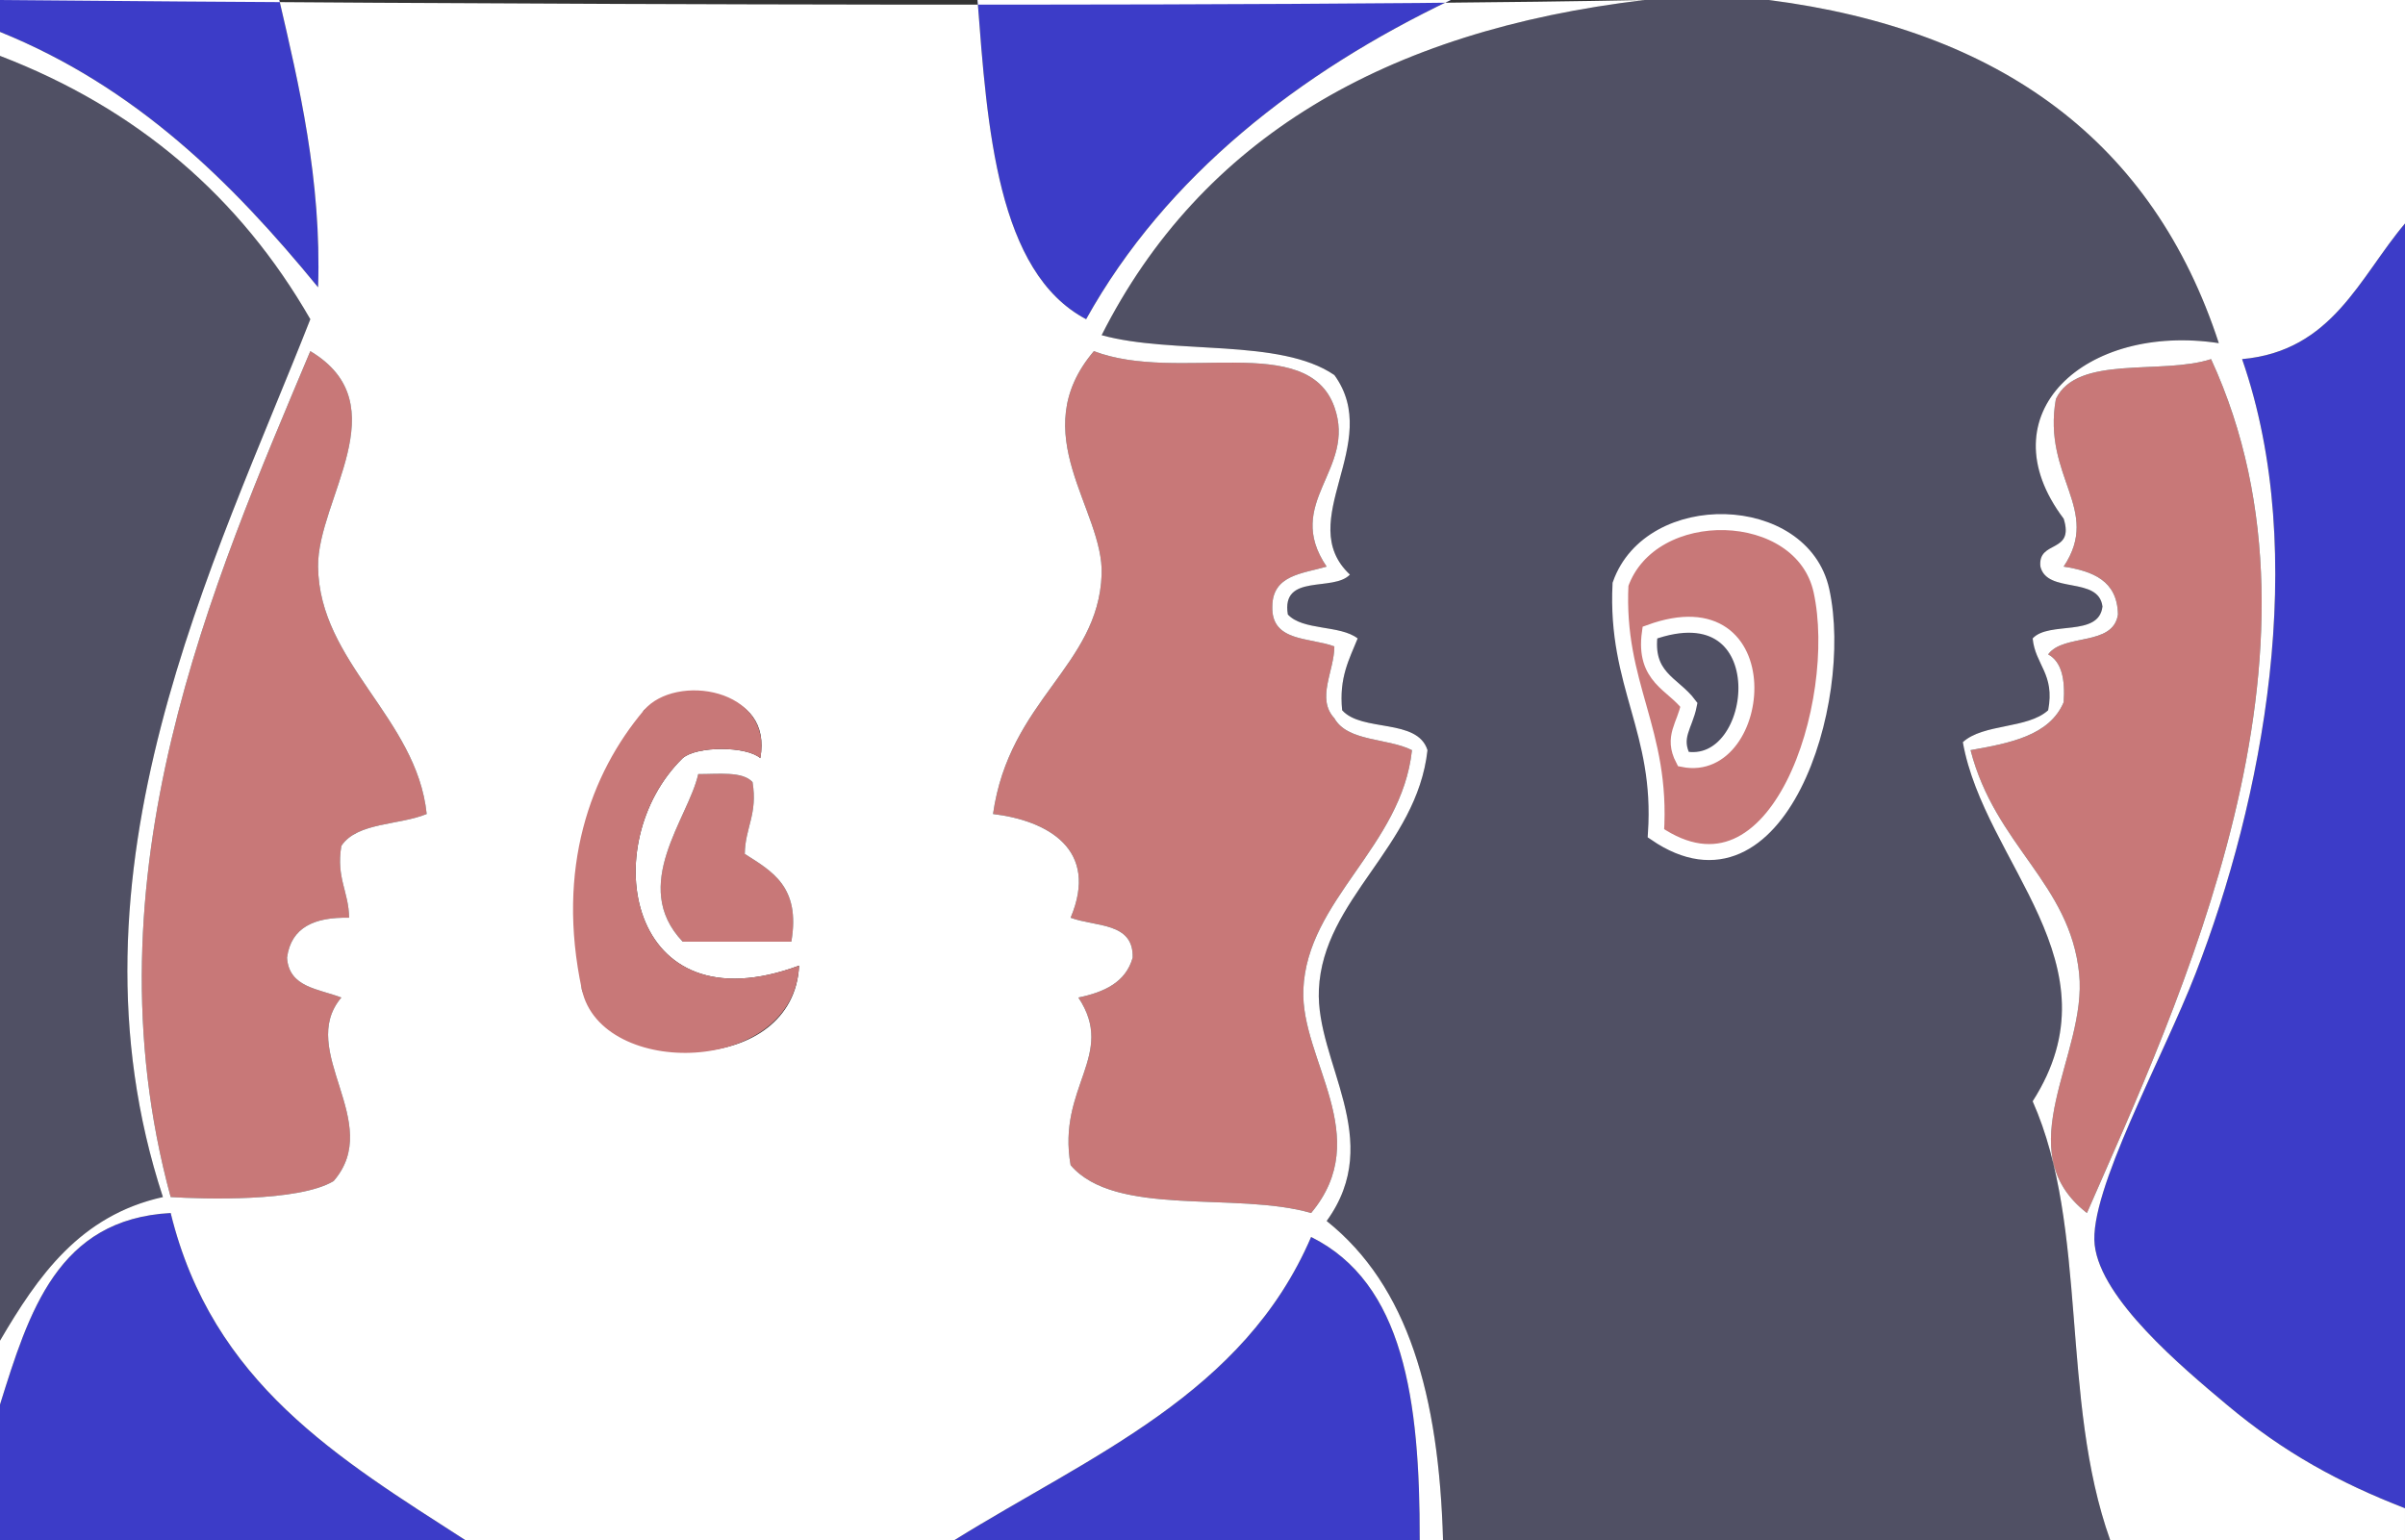 <?xml version="1.0" encoding="utf-8"?>
<!-- Generator: Adobe Illustrator 15.1.0, SVG Export Plug-In . SVG Version: 6.00 Build 0)  -->
<!DOCTYPE svg PUBLIC "-//W3C//DTD SVG 1.1//EN" "http://www.w3.org/Graphics/SVG/1.1/DTD/svg11.dtd">
<svg version="1.1" id="Layer_1" xmlns="http://www.w3.org/2000/svg" xmlns:xlink="http://www.w3.org/1999/xlink" x="0px" y="0px"
	 width="301.333px" height="193px" viewBox="0 0 301.333 193" enable-background="new 0 0 301.333 193" xml:space="preserve">
<rect x="0" y="0" width="301.333" height="193" fill="#333333" stroke="none"/>
<path fill="#505064" d="M206.073,0c5.184,0,10.368,0,15.553,0c29.084,3.746,48.146,17.802,56.379,43
	c-16.705-2.535-29.354,8.869-19.439,22c1.389,4.426-3.289,2.616-2.916,6c0.848,3.462,7.303,1.155,7.775,5
	c-0.438,3.884-6.7,1.773-8.75,4c0.326,3.332,2.816,4.436,1.945,9c-2.574,2.352-8.119,1.648-10.692,4
	c2.709,15.232,19.772,27.77,8.747,45c7.027,15.854,3.402,37.331,9.723,55c-27.865,0-55.729,0-83.598,0
	c-0.512-18.139-4.36-31.846-14.579-40c7.426-10.247-1.388-19.861-0.974-29c0.518-11.357,12.271-17.83,13.608-30
	c-1.263-4.035-8.21-2.22-10.692-5c-0.416-4.096,0.901-6.407,1.944-9c-2.224-1.714-6.853-0.95-8.748-3
	c-0.856-5.214,5.712-2.79,7.776-5c-7.139-6.686,4.257-16.462-1.944-25c-6.798-4.674-20.223-2.529-29.162-5
	C150.441,17.435,173.515,3.839,206.073,0z"/>
<path fill="#3C3CC8" d="M0,0c11.665,0,23.329,0,34.994,0c2.437,10.493,5.312,22.535,4.86,36C29.04,22.791,16.975,10.87,0,4
	C0,3.333,0,0.667,0,0z"/>
<path fill="#3C3CC8" d="M122.478,0c19.765,0,39.53,0,59.294,0c-18.814,8.978-35.662,21.979-45.686,40
	C124.945,34.127,123.705,16.07,122.478,0z"/>
<path fill="#505064" d="M0,7c17.227,6.611,30.09,17.711,38.882,33C27.016,70.249,7.01,109.12,20.413,150
	C10.018,152.307,4.752,159.891,0,168C0,114.334,0,60.667,0,7z"/>
<path fill="#3C3CC8" d="M301.333,28c0,53.667,0,107.334,0,161c-8.15-3.18-15.047-6.867-22.354-13
	c-5.577-4.68-15.748-13.18-16.524-20c-0.764-6.688,8.512-23.377,12.637-34c8.369-21.557,14.398-52.405,5.832-77
	C292.249,43.986,295.604,34.772,301.333,28z"/>
<path fill="#C87878" d="M38.882,44c11.184,6.685,0.875,18.578,0.972,27c0.139,12.061,12.372,18.948,13.609,31
	c-3.463,1.438-8.728,1.021-10.692,4c-0.669,4.021,0.931,5.709,0.972,9c-4.309-0.1-7.272,1.186-7.776,5
	c0.231,3.764,3.986,3.898,6.805,5c-5.642,6.676,5.417,15.639-0.972,23c-4.416,2.641-16.368,2.245-20.413,2
	C10.401,109.635,26.797,72.792,38.882,44z"/>
<path fill="#C87878" d="M166.219,71c-3.021,0.892-6.775,1.029-6.805,5c-0.135,4.471,4.688,3.842,7.775,5
	c-0.01,3.114-2.299,6.517,0,9c1.656,2.963,6.684,2.458,9.723,4c-1.291,12.104-13.154,18.729-13.609,30
	c-0.356,8.844,8.979,18.418,0.973,28c-9.345-2.721-24.541,0.579-30.134-6c-1.74-9.793,5.767-13.793,0.972-21
	c3.232-0.676,5.935-1.895,6.804-5c0.134-4.473-4.689-3.844-7.776-5c3.621-8.581-2.905-12.176-9.72-13
	c2.04-14.343,13.183-18.487,13.608-30c0.3-8.125-9.742-17.683-0.972-28c10.611,4.055,26.733-2.537,30.133,7
	C170.004,58.89,160.752,62.937,166.219,71z"/>
<path fill="#C87878" d="M277.032,45c16.913,36.717-4.109,80.779-15.553,107c-10.1-7.868,0.077-19.79-0.973-30
	c-1.168-11.363-10.508-15.982-13.608-28c4.974-0.884,9.89-1.827,11.665-6c0.201-2.874-0.247-5.08-1.943-6
	c1.952-2.657,8.146-0.955,8.748-5c-0.08-4.251-3.148-5.427-6.805-6c4.794-7.207-2.712-11.207-0.973-21
	C260.25,44.402,270.896,47.021,277.032,45z"/>
<path fill="#C87878" stroke="#FFFFFF" stroke-width="2" stroke-miterlimit="10" d="M207.481,104.419
	c0.848-12.915-5.072-18.519-4.441-31.2c3.801-10.754,22.75-10.289,25.176,0.8C231.264,87.953,222.782,114.861,207.481,104.419z"/>
<path fill="#505064" stroke="#FFFFFF" stroke-width="2" stroke-miterlimit="10" d="M211.612,88.326
	c-0.512,2.618-2.145,4.021-0.699,6.797c10.062,2.021,12.371-21.893-4.192-15.858C205.928,84.903,209.645,85.669,211.612,88.326z"/>
<path fill="#C87878" d="M94.288,98c0.669,4.021-0.931,5.708-0.972,9c3.398,2.171,7.024,4.107,5.833,11c-4.536,0-9.073,0-13.609,0
	c-6.703-7.043,0.735-15.482,1.944-21C90.066,97.01,93.035,96.622,94.288,98z"/>
<path fill="#3C3CC8" d="M0,193c0-6,0-11,0-17c3.625-11.604,7.219-23.24,21.385-24c5.216,21.301,21.001,30.729,36.938,41
	C38.882,193,19.441,193,0,193z"/>
<path fill="#3C3CC8" d="M177.883,193c-19.439,0-38.881,0-58.322,0c17.179-10.66,36.277-18.348,44.714-38
	C175.849,160.762,177.918,175.297,177.883,193z"/>
<path fill="#FFFFFF" d="M206.073,0c-32.559,3.839-55.632,17.435-68.043,42c8.939,2.471,22.364,0.326,29.162,5
	c6.201,8.538-5.193,18.314,1.944,25c-2.064,2.21-8.634-0.214-7.776,5c1.896,2.05,6.525,1.286,8.748,3
	c-1.043,2.593-2.361,4.904-1.943,9c2.481,2.78,9.431,0.965,10.691,5c-1.337,12.17-13.093,18.643-13.607,30
	c-0.416,9.139,8.396,18.753,0.973,29c10.219,8.154,14.066,21.861,14.581,40c27.864,0,55.729,0,83.596,0
	c-6.317-17.669-2.692-39.146-9.721-55c11.024-17.23-6.04-29.768-8.748-45c2.573-2.352,8.116-1.648,10.69-4
	c0.873-4.564-1.617-5.668-1.942-9c2.048-2.227,8.311-0.116,8.747-4c-0.475-3.845-6.93-1.538-7.774-5
	c-0.373-3.384,4.304-1.574,2.916-6c-9.914-13.131,2.736-24.535,19.438-22c-8.229-25.198-27.295-39.254-56.377-43
	c26.567,0,79.707,0,79.707,0s0,18.667,0,28c-5.729,6.772-9.086,15.986-20.414,17c8.567,24.595,2.537,55.443-5.832,77
	c-4.125,10.623-13.397,27.312-12.637,34c0.777,6.82,10.948,15.32,16.525,20c7.309,6.133,14.204,9.82,22.355,13c0,1.333,0,4,0,4H0
	c0,0,38.882,0,58.323,0c-15.937-10.271-31.722-19.699-36.938-41C7.219,152.76,3.625,164.396,0,176c0-2.667,0-5.333,0-8
	c4.752-8.109,10.018-15.693,20.413-18C7.01,109.12,27.016,70.249,38.882,40C30.09,24.711,17.227,13.611,0,7c0-1,0-2,0-3
	c16.975,6.87,29.04,18.791,39.854,32c0.452-13.465-2.423-25.507-4.86-36C23.329,0,0,0,0,0S138.064,1.312,206.073,0z M136.086,40
	c10.023-18.021,26.872-31.022,45.686-40c-19.764,0-39.529,0-59.294,0C123.705,16.07,124.945,34.127,136.086,40z M21.385,150
	c4.045,0.245,15.997,0.641,20.413-2c6.389-7.361-4.669-16.324,0.972-23c-2.818-1.102-6.574-1.236-6.805-5
	c0.504-3.814,3.468-5.1,7.776-5c-0.041-3.291-1.641-4.979-0.972-9c1.965-2.979,7.229-2.562,10.692-4
	c-1.237-12.052-13.47-18.939-13.609-31c-0.097-8.422,10.212-20.315-0.972-27C26.797,72.792,10.401,109.635,21.385,150z M167.191,51
	c-3.399-9.537-19.522-2.945-30.133-7c-8.77,10.317,1.272,19.875,0.972,28c-0.425,11.513-11.568,15.657-13.608,30
	c6.815,0.824,13.341,4.419,9.72,13c3.087,1.156,7.911,0.527,7.776,5c-0.869,3.105-3.572,4.324-6.804,5
	c4.795,7.207-2.712,11.207-0.972,21c5.593,6.579,20.789,3.279,30.134,6c8.008-9.582-1.329-19.156-0.973-28
	c0.455-11.271,12.318-17.896,13.609-30c-3.039-1.542-8.064-1.037-9.723-4c-2.299-2.483-0.01-5.886,0-9
	c-3.087-1.158-7.91-0.529-7.775-5c0.027-3.971,3.781-4.108,6.805-5C160.752,62.937,170.004,58.89,167.191,51z M257.59,50
	c-1.738,9.793,5.768,13.793,0.974,21c3.653,0.573,6.726,1.749,6.804,6c-0.604,4.045-6.795,2.343-8.748,5
	c1.697,0.92,2.146,3.126,1.944,6c-1.776,4.173-6.69,5.116-11.665,6c3.102,12.018,12.441,16.637,13.607,28
	c1.051,10.21-9.125,22.132,0.974,30c11.442-26.221,32.466-70.283,15.554-107C270.896,47.021,260.25,44.402,257.59,50z M80.68,89
	c-5.105,9.082-8.945,19.465-7.776,35c3.906,10.811,26.57,10.777,27.217-3c-21.529,7.969-25.537-15.275-14.581-26
	c1.771-1.528,7.95-1.528,9.721,0C96.883,86.241,85.447,85.154,80.68,89z M87.484,97c-1.209,5.518-8.647,13.957-1.944,21
	c4.536,0,9.073,0,13.609,0c1.191-6.893-2.434-8.829-5.833-11c0.041-3.292,1.642-4.979,0.972-9C93.035,96.622,90.066,97.01,87.484,97
	z M164.275,155c-8.438,19.652-27.536,27.34-44.714,38c19.441,0,38.882,0,58.322,0C177.918,175.297,175.849,160.762,164.275,155z"/>
<path fill="#C87878" d="M95.26,95c-1.771-1.528-7.95-1.528-9.721,0c-10.957,10.725-6.948,33.969,14.581,26
	c-0.646,13.777-24.808,14.264-27.217,3c-3.255-15.219,1.09-27.078,7.776-35C84.651,84.294,96.883,86.241,95.26,95z"/>
</svg>
